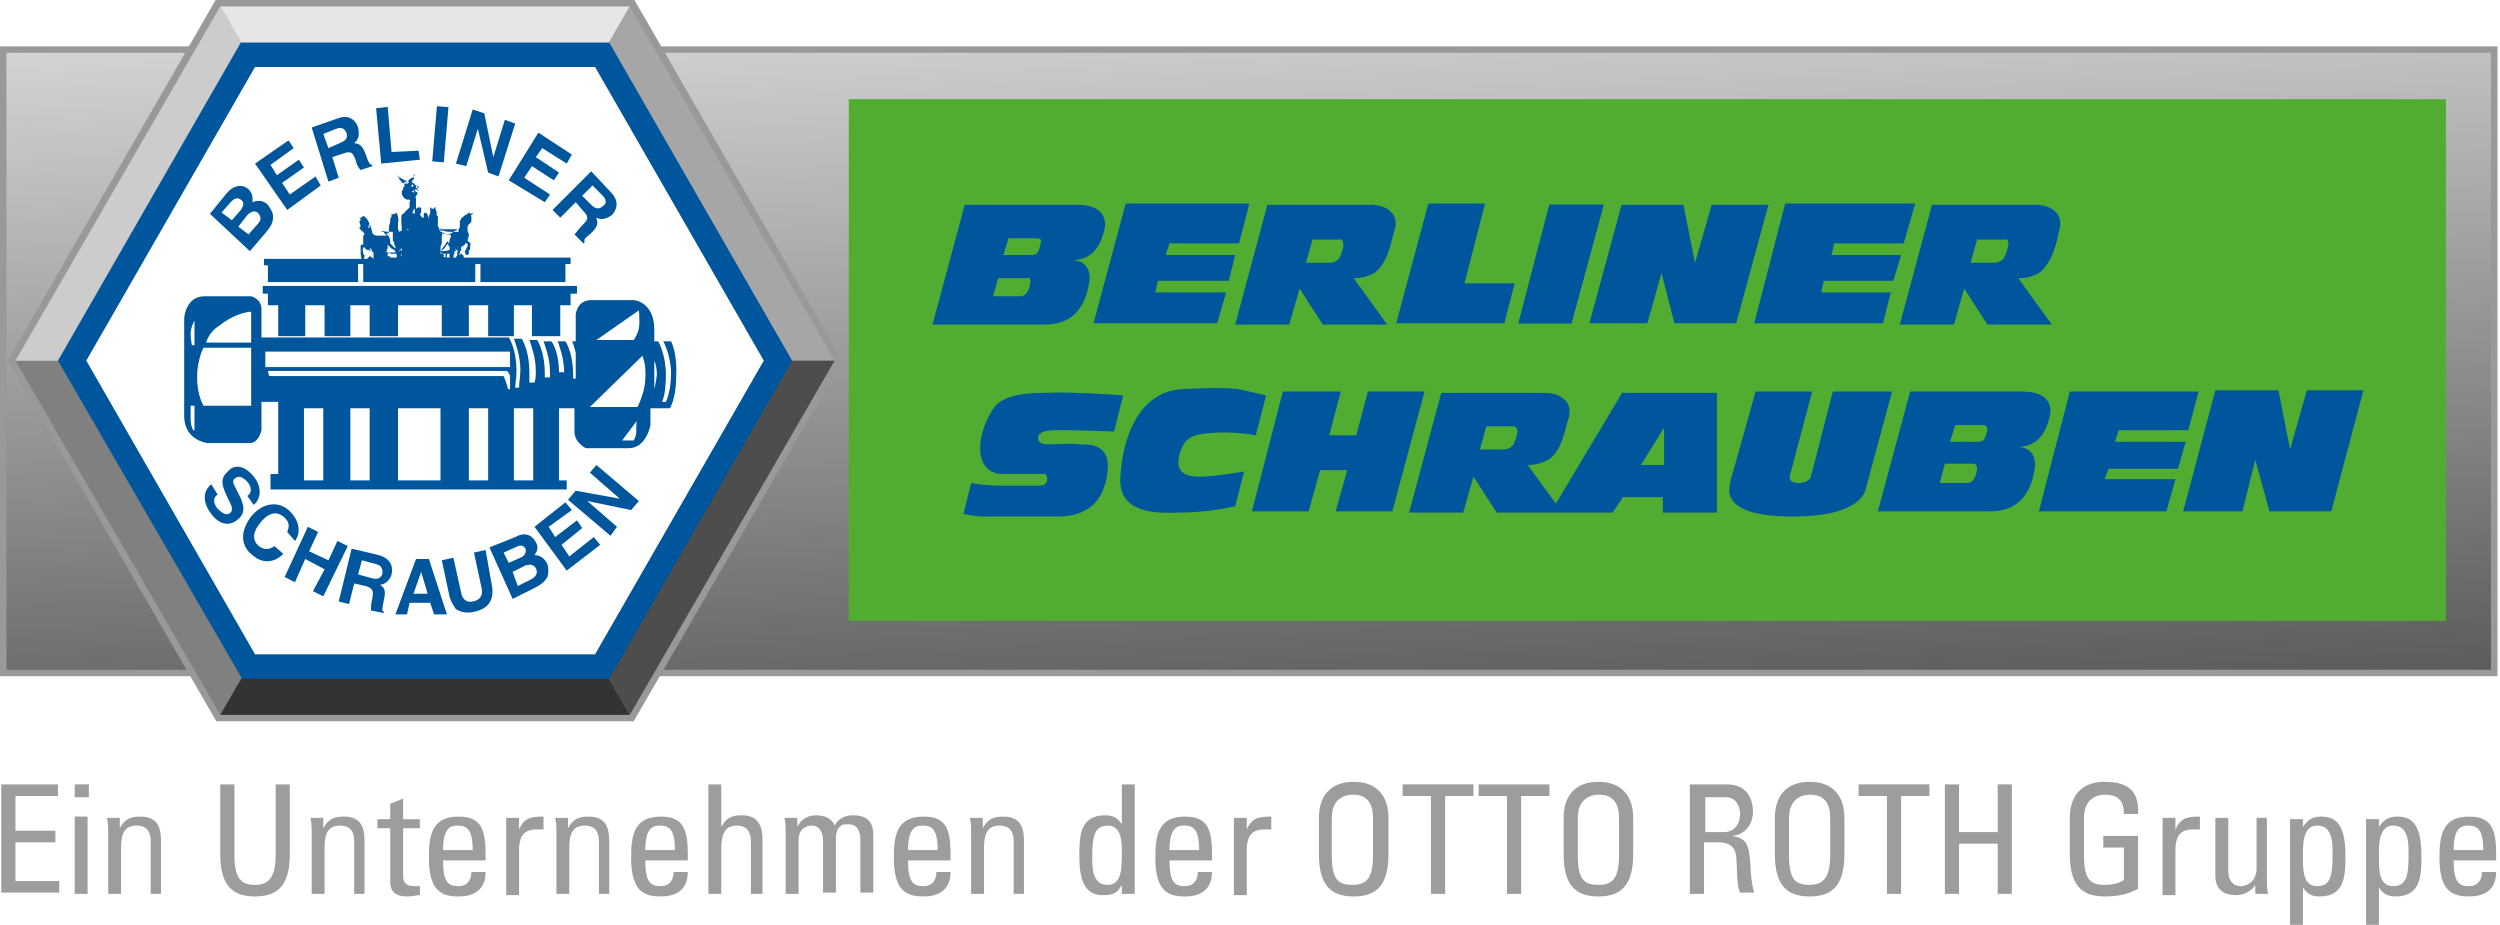 <?xml version="1.0" encoding="utf-8"?>
<!-- Generator: Adobe Illustrator 26.0.3, SVG Export Plug-In . SVG Version: 6.00 Build 0)  -->
<svg version="1.1" id="Ebene_1" xmlns="http://www.w3.org/2000/svg" xmlns:xlink="http://www.w3.org/1999/xlink" x="0px" y="0px"
	 viewBox="0 0 194.1 71.8" style="enable-background:new 0 0 194.1 71.8;" xml:space="preserve">
<style type="text/css">
	.st0{fill:#999999;}
	.st1{fill:url(#SVGID_1_);}
	.st2{fill:#51AD32;}
	.st3{fill:#00569D;}
	.st4{fill:#E6E6E6;}
	.st5{fill:#A6A6A6;}
	.st6{fill:#4D4D4D;}
	.st7{fill:#808080;}
	.st8{fill:#CCCCCC;}
	.st9{fill:#333333;}
	.st10{fill:#FFFFFF;}
	.st11{fill:#9D9D9C;}
</style>
<g>
	<g>
		<rect x="0" y="3.6" class="st0" width="193.9" height="48.9"/>
		<g>
			<g>
				<linearGradient id="SVGID_1_" gradientUnits="userSpaceOnUse" x1="94.656" y1="-21.418" x2="100.385" y2="100.441">
					<stop  offset="0" style="stop-color:#FFFFFF"/>
					<stop  offset="1" style="stop-color:#000000"/>
				</linearGradient>
				<path class="st1" d="M193.4,52V4.1H0.5V52H193.4z"/>
			</g>
		</g>
	</g>
	<rect x="65.9" y="7.7" class="st2" width="124" height="40.5"/>
	<g>
		<polygon class="st3" points="160.7,30.4 170.7,30.4 169.9,33.4 164.5,33.4 164.2,34.3 169.7,34.3 169.1,36.4 163.7,36.4 
			163.4,37.2 168.9,37.2 168.2,39.7 158.3,39.7 		"/>
		<polygon class="st3" points="104.1,30.4 103.2,33.8 105.3,33.8 106.2,30.4 110.6,30.4 108.1,39.7 103.7,39.7 104.6,36.5 
			102.5,36.5 101.6,39.7 97.2,39.7 99.6,30.4 		"/>
		<path class="st3" d="M98.3,30.7l-0.8,3.1c0,0-1.4-0.3-3.2-0.2c-1.7,0.1-2.3,0.3-2.7,1.6c-0.3,1.1-0.1,1.9,1.9,1.8
			c1.5-0.1,3.1-0.4,3.1-0.4l-0.7,2.7c0,0-2,0.5-4.4,0.5c-2.4,0.1-4.8-0.2-4.5-3c0.2-2.6,1-4,1.4-4.6c0.4-0.6,1.4-1.9,3.5-2
			c2-0.1,3.2-0.1,4.2,0C97,30.4,98.3,30.7,98.3,30.7"/>
		<path class="st3" d="M87.2,30.7l-0.7,2.8c0,0-3.1-0.1-3.8-0.1c-0.7,0-2.1-0.1-2.1,0.6c0,0.5,0.6,0.5,0.8,0.5c0.2,0,1.8-0.1,2.5,0
			c0.7,0,2.3,0,2.1,2c-0.3,3.4-2.8,3.6-3.9,3.6c-1.1,0-5.5,0-6,0c-0.9-0.1-1.3-0.2-1.3-0.2l0.6-2.4c0,0,0.9,0.2,2.3,0.2
			c1.2,0,3.1,0,3.1,0s0.5,0,0.5-0.5c0-0.5-0.3-0.4-0.4-0.4c0,0-2.8,0-3.2,0c-0.4,0-1.7-0.3-1.6-2.2c0.1-1.4,0.7-2.3,0.9-2.7
			c0.3-0.4,0.7-1.4,4.1-1.4C83.5,30.4,87.2,30.7,87.2,30.7"/>
		<polygon class="st3" points="179.1,30.3 183.5,30.3 181,39.7 176.2,39.7 175.1,35.7 174.1,39.7 169.5,39.7 172,30.3 176.9,30.3 
			177.8,34.9 		"/>
		<path class="st3" d="M136.3,30.4h4.4l-1.7,6.4c0,0-0.3,0.7,0.6,0.7c0.9,0,1-0.5,1-0.5l1.7-6.6h4.6c0,0-1.9,7-2,7.4
			c-0.1,0.4-0.4,2.4-6.2,2.3c-4.2-0.1-4.3-1.5-4.4-1.7c-0.1-0.3,0-0.7,0.1-1.3C134.5,36.9,136.3,30.4,136.3,30.4"/>
		<polygon class="st3" points="87.4,15.8 97,15.8 96.2,18.9 90.8,18.9 90.5,19.8 95.9,19.8 95.4,21.8 89.9,21.8 89.7,22.7 
			95.2,22.7 94.5,25.1 84.9,25.1 		"/>
		<polygon class="st3" points="132.9,15.9 137.3,15.9 134.8,25.1 130,25.1 129,21.2 127.9,25.1 123.4,25.1 125.9,15.9 130.7,15.9 
			131.6,20.4 		"/>
		<polygon class="st3" points="124.5,15.9 122,25.1 117.9,25.1 120.3,15.9 		"/>
		<polygon class="st3" points="124.5,15.9 122,25.1 117.9,25.1 120.3,15.9 		"/>
		<polygon class="st3" points="124.5,15.9 122,25.1 117.9,25.1 120.3,15.9 		"/>
		<polygon class="st3" points="138.6,15.8 148.7,15.8 147.8,18.9 142.4,18.9 142.2,19.8 147.6,19.8 147,21.8 141.6,21.8 141.4,22.7 
			146.8,22.7 146.2,25.1 136.2,25.1 		"/>
		<polygon class="st3" points="110.9,15.8 115.3,15.8 113.7,22 117.6,22 116.8,25.1 108.4,25.1 		"/>
		<path class="st3" d="M159.9,17.8c0.3-1.1-0.5-1.9-1.9-1.9c-0.7,0-2.4,0-2.4,0H150l-2.5,9.3h4.2l0.8-2.8l1.8,2.8h5l-2.6-3.6
			c0.6,0,1-0.1,1.6-0.4C159.4,20.4,159.7,18.7,159.9,17.8z M155.9,19.1c0,0.2-0.2,0.7-0.3,0.9c-0.1,0.2-0.4,0.4-0.8,0.4
			c-0.5,0-1.8,0-1.8,0l0.5-1.8c0,0,1.8,0,2.1,0C155.9,18.5,156,18.8,155.9,19.1z"/>
		<path class="st3" d="M108.3,17.8c0.3-1.1-0.5-1.9-1.9-1.9c-0.7,0-2.4,0-2.4,0h-5.6l-2.5,9.3h4.2l0.8-2.8l1.8,2.8h5l-2.6-3.6
			c0.6,0,1-0.1,1.6-0.4C107.8,20.4,108,18.7,108.3,17.8z M104.3,19.1c0,0.2-0.2,0.7-0.3,0.9c-0.1,0.2-0.4,0.4-0.8,0.4
			c-0.5,0-1.8,0-1.8,0l0.5-1.8c0,0,1.8,0,2.1,0C104.2,18.5,104.3,18.8,104.3,19.1z"/>
		<path class="st3" d="M83.6,15.9h-8.7l-2.5,9.3h8.7c1.7,0,2.8-0.8,3.3-2.5c0.1-0.4,0.2-0.8,0.2-1.1c0-0.9-0.5-1.4-1.4-1.4
			c1.3,0,2.1-0.7,2.5-2.2c0.1-0.3,0.1-0.5,0.1-0.7C85.7,16.4,85,15.9,83.6,15.9z M80,21.9c0,0.1-0.1,0.6-0.2,0.7
			c0,0.1-0.3,0.4-0.5,0.4c-0.2,0-2.2,0-2.2,0l0.4-1.4c0,0,2,0,2.2,0C80,21.5,80,21.7,80,21.9z M80.8,18.8c0,0.1-0.1,0.6-0.2,0.7
			c0,0.1-0.2,0.3-0.5,0.3c-0.2,0-2.2,0-2.2,0l0.4-1.3c0,0,2,0,2.2,0C80.8,18.5,80.9,18.7,80.8,18.8z"/>
		<path class="st3" d="M157,30.4h-8.7l-2.5,9.3h8.7c1.7,0,2.8-0.8,3.3-2.5c0.1-0.4,0.2-0.8,0.2-1.1c0-0.9-0.5-1.4-1.4-1.4
			c1.3,0,2.1-0.7,2.5-2.2c0.1-0.3,0.1-0.5,0.1-0.7C159.1,30.9,158.4,30.4,157,30.4z M153.5,36.4c0,0.1-0.1,0.6-0.2,0.7
			c0,0.1-0.3,0.4-0.5,0.4c-0.2,0-2.2,0-2.2,0L151,36c0,0,2,0,2.2,0C153.4,36,153.5,36.2,153.5,36.4z M154.3,33.3
			c0,0.1-0.1,0.6-0.2,0.7c0,0.1-0.2,0.3-0.5,0.3c-0.2,0-2.2,0-2.2,0l0.4-1.3c0,0,2,0,2.2,0C154.2,33,154.3,33.2,154.3,33.3z"/>
		<path class="st3" d="M126,30.4l-5.2,8.7l0,0l-2.2-3c0.6,0,1-0.1,1.6-0.4c1.1-0.7,1.3-2.4,1.6-3.3c0.3-1.1-0.5-1.9-1.9-1.9
			c-0.7,0-2.4,0-2.4,0h-5.6l-2.5,9.3h4.2l0.8-2.8l1.8,2.8h4.2h0.8h4l0.8-1.2h3.1v1.2h4.2v-9.3H126z M117.8,33.6
			c0,0.2-0.2,0.7-0.3,0.9c-0.1,0.2-0.4,0.4-0.8,0.4c-0.5,0-1.8,0-1.8,0l0.5-1.8c0,0,1.8,0,2.1,0C117.7,33.1,117.9,33.4,117.8,33.6z
			 M129.2,36.1h-1.8l1.8-2.9V36.1z"/>
	</g>
	<g>
		<g>
			<polygon class="st0" points="16.8,56 0.6,28 16.8,-0.1 49.2,-0.1 65.4,28 49.2,56 			"/>
		</g>
		<g>
			<polygon class="st4" points="48.9,0.5 48.9,0.5 17.1,0.5 17.1,0.5 33,28 			"/>
			<polygon class="st5" points="33,28 64.8,28 64.8,28 48.9,0.5 33,28 			"/>
			<polygon class="st6" points="33,28 33,28 33,28 			"/>
			<polygon class="st7" points="1.2,28 17.1,55.5 17.1,55.5 33,28 			"/>
			<polygon class="st6" points="33,28 48.9,55.5 64.8,28 			"/>
			<polygon class="st8" points="33,28 17.1,0.5 1.2,28 1.2,28 33,28 			"/>
			<polygon class="st9" points="33,28 17.1,55.5 48.9,55.5 48.9,55.5 33,28 			"/>
		</g>
	</g>
	<path class="st3" d="M47.3,3.3H18.7L4.5,28l14.3,24.7h28.5L61.5,28L47.3,3.3L47.3,3.3z"/>
	<polyline class="st10" points="46.2,5.2 59.3,28 46.2,50.8 19.8,50.8 6.7,28 19.8,5.2 46.2,5.2 	"/>
	<g>
		<g>
			<path class="st3" d="M19.4,19.5l1.2-1.4c0.6-0.7,0.6-1,0.6-1.3c0-0.3-0.2-0.6-0.4-0.9c-0.3-0.3-0.7-0.4-1.2-0.2
				c0-0.2,0.1-0.6-0.3-1c-0.3-0.3-1-0.5-1.7,0.3l-1.3,1.6L19.4,19.5z M18.5,17.6l0.7-0.9c0.2-0.2,0.5-0.4,0.8-0.2
				c0.3,0.3,0.3,0.6,0,0.9l-0.7,0.8L18.5,17.6z M17.2,16.5l0.7-0.8c0.3-0.3,0.5-0.4,0.8-0.2c0.3,0.2,0.2,0.5,0,0.8L18,17.1
				L17.2,16.5z"/>
			<polygon class="st3" points="22.4,10.9 19.8,12.7 22.3,16.3 24.9,14.4 24.5,13.7 22.5,15.1 21.9,14.2 23.6,13 23.2,12.4 
				21.5,13.6 21,12.8 22.8,11.5 			"/>
			<path class="st3" d="M25.5,14.1l0.8-0.3l-0.5-1.6l0.9-0.3c0.6-0.2,0.7,0,0.9,0.5c0.1,0.4,0.2,0.6,0.4,0.8l0.9-0.3l0-0.1
				c-0.2,0-0.3-0.2-0.5-0.8c-0.3-0.8-0.5-0.8-0.9-0.9c0.4-0.3,0.4-0.7,0.3-1.2c-0.1-0.4-0.6-1.1-1.6-0.7l-2,0.7L25.5,14.1z
				 M25.5,11.5l-0.4-1.1l1-0.4c0.5-0.2,0.7,0.1,0.8,0.3c0.1,0.4,0,0.6-0.5,0.8L25.5,11.5z"/>
			<polygon class="st3" points="30.1,8.3 29.2,8.4 29.6,12.7 32.6,12.4 32.5,11.7 30.4,11.8 			"/>
			
				<rect x="32" y="10" transform="matrix(8.439200e-02 -0.996 0.996 8.439200e-02 20.899 43.557)" class="st3" width="4.3" height="0.9"/>
			<polygon class="st3" points="38.3,12.2 38.3,12.2 37.6,8.8 36.7,8.5 35.4,12.7 36.2,12.9 37.1,10 37.1,10 37.9,13.4 38.7,13.7 
				40,9.6 39.2,9.3 			"/>
			<polygon class="st3" points="44.4,12 41.8,10.3 39.5,14 42.3,15.7 42.7,15.1 40.7,13.8 41.3,12.9 43,14 43.4,13.4 41.6,12.2 
				42.1,11.5 44,12.7 			"/>
			<path class="st3" d="M42.9,16.3l0.6,0.6l1.2-1.2l0.6,0.7c0.5,0.5,0.3,0.7-0.1,1.1c-0.3,0.3-0.4,0.5-0.6,0.7l0.7,0.7l0.1-0.1
				c-0.1-0.2,0-0.3,0.5-0.7c0.6-0.6,0.5-0.8,0.4-1.2c0.4,0.2,0.8,0.1,1.2-0.2c0.3-0.3,0.7-1-0.1-1.8l-1.5-1.6L42.9,16.3z M45.2,15.2
				l0.8-0.8l0.8,0.8c0.4,0.4,0.2,0.7,0,0.8c-0.3,0.3-0.6,0.2-0.9-0.1L45.2,15.2z"/>
			<path class="st3" d="M16.4,37.6c-0.4,0.3-0.9,1.1,0,2.3c0.2,0.3,1.1,1.3,2.1,0.4c0.6-0.5,0.4-1.1,0.2-1.6l-0.5-1
				c-0.1-0.2-0.2-0.4,0.1-0.6c0.3-0.2,0.6,0,0.9,0.3c0.5,0.6,0.2,1,0,1.1l0.5,0.7c0.4-0.3,0.8-1.2,0-2.2c-0.9-1.1-1.7-0.8-2-0.4
				c-0.7,0.6-0.4,1.2-0.1,1.9l0.2,0.4c0.2,0.4,0.3,0.7,0.1,0.9c-0.3,0.3-0.7,0-1-0.3c-0.5-0.6-0.2-1,0-1.1L16.4,37.6z"/>
			<path class="st3" d="M22.9,42c0.4-0.5,0.5-1.5-0.5-2.4c-0.8-0.7-2-0.6-2.9,0.5c-0.9,1.2-0.8,2.3,0.1,3c0.8,0.7,1.7,0.6,2.4-0.1
				l-0.7-0.6c-0.4,0.3-0.8,0.3-1.2,0c-0.6-0.5-0.4-1.2,0.1-1.8c0.8-1,1.4-0.8,1.8-0.5c0.6,0.5,0.4,0.9,0.3,1.2L22.9,42z"/>
			<polygon class="st3" points="25.2,44.2 24.3,45.9 25.1,46.3 27,42.4 26.2,42 25.5,43.5 24,42.8 24.7,41.3 23.9,40.9 22.1,44.8 
				22.9,45.2 23.7,43.4 			"/>
			<path class="st3" d="M26.3,46.7l0.8,0.2l0.4-1.6l0.9,0.2c0.6,0.2,0.6,0.4,0.5,1c-0.1,0.4-0.1,0.7-0.1,0.9l1,0.2l0-0.1
				c-0.2-0.1-0.1-0.3,0-0.9c0.2-0.8,0-1-0.3-1.2c0.4,0,0.8-0.4,0.9-0.8c0.1-0.4,0.1-1.2-1-1.5l-2.1-0.5L26.3,46.7z M27.8,44.6
				l0.3-1.1l1.1,0.3c0.5,0.1,0.5,0.5,0.5,0.7c-0.1,0.4-0.4,0.5-0.8,0.4L27.8,44.6z"/>
			<path class="st3" d="M31.8,46.8l1.6,0l0.3,0.9l1,0l-1.4-4.3l-1,0l-1.6,4.3l0.9,0L31.8,46.8z M32.7,44.4L32.7,44.4l0.5,1.7l-1.1,0
				L32.7,44.4z"/>
			<path class="st3" d="M37.7,42.7l-0.9,0.2l0.6,2.8c0.1,0.5-0.1,0.9-0.7,1c-0.4,0.1-0.8-0.1-0.9-0.7l-0.6-2.7l-0.9,0.2l0.6,2.8
				c0.1,0.4,0.3,0.7,0.5,1c0.5,0.3,1,0.3,1.4,0.2c1-0.2,1.6-0.8,1.4-2L37.7,42.7z"/>
			<path class="st3" d="M39.8,46.5l1.6-0.8c0.8-0.4,0.9-0.6,1.1-0.9c0.1-0.3,0.1-0.7,0-1c-0.2-0.4-0.5-0.7-1-0.7
				c0.1-0.2,0.4-0.5,0.1-1c-0.2-0.4-0.7-0.9-1.6-0.4L38,42.5L39.8,46.5z M39.8,44.4l1-0.5c0.3-0.1,0.6-0.1,0.8,0.2
				c0.2,0.4,0,0.7-0.4,0.9l-1,0.5L39.8,44.4z M39.1,42.9l0.9-0.4c0.4-0.2,0.6-0.2,0.8,0.1c0.1,0.3-0.1,0.6-0.4,0.7l-0.9,0.4
				L39.1,42.9z"/>
			<polygon class="st3" points="43.9,39 41.5,40.9 44,44.3 46.6,42.3 46.1,41.7 44.2,43.2 43.6,42.3 45.2,41 44.8,40.4 43.1,41.7 
				42.6,40.9 44.4,39.6 			"/>
			<polygon class="st3" points="48.1,38.7 48,38.7 44.7,38.1 44.1,38.8 47.4,41.6 47.9,40.9 45.6,38.9 45.6,38.9 49,39.6 49.6,38.9 
				46.3,36.1 45.8,36.7 			"/>
			<g>
				<polygon class="st3" points="20.8,23.7 21.6,23.7 21.6,26.1 23.7,26.1 23.7,23.7 25.2,23.7 25.2,26.1 27.2,26.1 27.2,23.7 
					28.7,23.7 28.7,26.1 30.9,26.1 30.9,23.7 34.3,23.7 34.3,26.1 36.4,26.1 36.4,23.7 37.9,23.7 37.9,26.1 39.9,26.1 39.9,23.7 
					41.3,23.7 41.3,26.1 43.5,26.1 43.5,23.7 44.3,23.7 44.3,22.8 44.8,22.8 44.8,22.2 20.4,22.2 20.4,22.8 20.8,22.8 				"/>
				<path class="st3" d="M21.2,21.9h6.6v-1.4h0.4v1.4h8.7v-1.4h0.4v1.4h6.6v-1.4h0.4V20H36c0,0,0,0,0-0.1c0,0,0-0.1-0.1-0.1
					c0,0,0,0,0,0c0,0,0-0.1-0.1-0.1c0,0-0.1,0.1-0.2,0.1v0c0.1-0.1,0.1-0.1,0.1-0.2c0-0.1,0.1-0.1,0.1-0.2c0,0,0-0.1,0-0.1
					c0-0.1,0-0.1,0.1-0.2c0,0,0.1,0,0.1-0.1c0,0.1,0,0.2-0.1,0.2c0,0,0,0,0,0c0,0,0,0,0.1,0c0,0,0,0,0-0.1c0,0,0,0,0,0
					c0,0,0-0.1,0.1-0.1c0,0,0,0,0-0.1c0.1,0,0.1,0,0.2,0v0c0,0,0,0.1,0,0.2c0,0.1-0.1,0.1-0.1,0.2c0,0,0,0.1,0,0.1
					c-0.1,0-0.1,0.1-0.1,0.2c0,0.1,0.1,0.2,0.2,0.2c0.1,0,0.1-0.2,0.1-0.2c0,0,0,0,0-0.1c0-0.1,0-0.1,0.1-0.1c0-0.1,0-0.3,0-0.3
					c0-0.1,0.1-0.2,0-0.2c0-0.1-0.1-0.1-0.2-0.2c0-0.1,0.1-0.3,0.1-0.5c0-0.1-0.1-0.2-0.1-0.3c0,0,0-0.1,0-0.1c0,0,0-0.1,0-0.1
					c0,0,0,0,0-0.1c0-0.1,0.1-0.1,0.1-0.2c0.1,0,0.1-0.1,0.2-0.2c0-0.1,0-0.2,0-0.3c0,0,0,0,0,0v0c0,0,0,0,0-0.1c0,0-0.1-0.1,0-0.1
					c0.1-0.1,0.1-0.1,0.1-0.2c0,0,0,0,0,0c0,0-0.1,0.1-0.1,0.1h0c0,0,0,0,0,0c0,0-0.1,0-0.1,0c0,0,0-0.1,0-0.1c0,0,0,0,0,0
					c-0.1,0-0.2,0.1-0.2,0.1c0,0-0.1,0-0.1,0.1c0,0,0,0-0.1,0l0,0c0,0,0,0,0,0c0,0-0.1,0.1-0.1,0.1c-0.1,0.1-0.2,0.1-0.2,0.2V17
					c0,0.1-0.1,0.1-0.1,0.2c0,0.1,0,0.2,0,0.3c0,0,0,0.1,0,0.1c0,0,0,0.1-0.1,0.2c0,0,0,0,0,0.1c0,0,0,0,0,0.1c-0.1,0-0.3,0-0.5,0
					c-0.2,0-0.5,0-0.7-0.1c-0.1,0-0.3,0-0.3-0.1c0,0,0,0,0-0.1c0,0-0.1-0.1-0.1-0.1c0,0,0-0.1,0-0.1c0,0,0-0.1,0-0.1
					c0-0.1,0-0.2,0-0.3c0,0,0-0.1,0-0.1c0,0,0,0,0,0c0-0.1,0-0.1,0-0.2c0,0,0,0-0.1-0.1c0,0,0-0.1,0-0.2c0,0,0-0.1,0-0.1
					c0,0-0.1-0.1-0.1-0.2c0,0,0.1-0.1,0-0.1c0,0,0,0,0,0c0,0-0.1,0-0.1,0.1c0,0,0,0-0.1,0c0,0-0.1,0-0.1,0c0,0,0-0.1-0.1-0.1
					c0,0,0,0,0,0c0,0,0,0.1,0,0.2c0,0,0,0,0,0.1c0,0,0,0.1,0,0.1c0,0.1-0.1,0.2-0.1,0.4c0,0.1,0,0.2,0,0.2c0,0,0,0.1,0,0.1
					c0,0,0-0.1,0-0.1c0-0.1,0-0.2-0.1-0.4c0-0.1-0.2-0.3-0.3-0.1c0,0.1,0,0.1,0,0.2c0,0,0,0.1,0,0.1c-0.1,0-0.1,0-0.1,0
					c0,0-0.1-0.1-0.1-0.1c0,0,0-0.1-0.1-0.1c0-0.1,0.1-0.2,0.1-0.2c0,0,0,0,0,0c0,0,0,0,0,0c0,0,0-0.1,0-0.1h0c0,0,0,0,0-0.1
					c0,0,0,0,0,0v0h0c0,0,0-0.1,0-0.1h0c0,0,0,0,0,0c0,0,0-0.1-0.1-0.1c0,0,0,0,0,0v0c0,0,0,0,0,0c0,0-0.1,0-0.1,0
					c-0.1,0-0.1,0.1-0.2,0.1c0,0,0-0.1,0-0.1c0,0,0,0,0-0.1c0,0,0-0.4,0-0.4c0,0,0,0,0-0.1c0,0,0-0.1,0-0.1c0,0,0,0,0,0
					c0,0,0-0.1-0.1-0.1c0,0,0,0,0,0c0,0,0.1,0,0.1-0.1c0,0,0,0,0,0c0,0,0.1-0.1,0.1-0.1v0c0,0,0,0,0,0v0c0,0,0,0,0-0.1c0,0,0,0,0,0
					c0,0,0,0,0-0.1c0,0,0,0,0,0c0,0,0,0,0,0c0,0,0,0,0,0c0,0,0-0.1,0-0.1c0,0,0,0,0,0c0,0,0,0,0,0c0,0,0-0.1,0-0.1c0,0,0,0,0-0.1
					c0,0,0,0,0,0c0,0,0-0.1,0-0.1c0,0,0,0-0.1-0.1c0,0,0,0,0,0c0,0-0.1,0-0.1-0.1c0,0-0.1-0.1-0.2-0.1c0,0,0,0,0-0.1v0
					c0,0,0.1,0,0.1,0.1c0,0,0,0,0,0c0,0,0,0,0,0c0-0.1-0.1-0.1-0.1-0.1c0,0,0,0,0,0c0,0,0-0.1,0-0.1c0,0,0,0,0,0c0,0,0.1,0,0.1,0
					c0,0,0,0,0,0c0,0,0,0,0,0c0,0,0,0,0,0c0,0,0,0,0,0c0,0,0,0,0,0h0v0h0c0,0,0-0.1,0-0.1c0,0,0,0,0,0c0,0,0,0,0,0c0,0,0,0,0,0
					c0,0,0,0,0,0v0c0,0,0,0,0,0c0,0,0,0,0,0c0,0,0,0,0,0c0,0,0,0,0,0c0,0,0,0,0,0c0,0,0,0,0,0c0,0,0,0,0,0c0,0,0,0,0,0
					c0,0,0.1,0,0-0.1c0,0,0,0,0,0c0,0,0,0,0-0.1c0,0,0.1-0.1,0.1-0.1c0,0,0,0,0,0c0,0,0-0.1,0-0.1c0,0,0,0,0,0c0,0-0.1,0.1-0.1,0.2
					c0,0,0,0,0,0c0,0,0,0,0,0c0,0,0,0,0,0c0,0-0.1,0.1-0.1,0.1c-0.1,0.1-0.3,0.1-0.3,0.3c0.1,0.1,0,0.1-0.1,0.2
					c-0.1-0.1,0-0.2-0.1-0.3v0c0,0,0,0,0,0c0,0,0,0,0,0c0,0,0,0,0,0c0,0,0,0,0,0c0,0,0-0.1,0-0.1c0,0,0,0,0,0c0,0,0,0,0,0
					c0,0,0,0,0,0.1c0,0,0,0-0.1,0c0,0,0,0,0,0.1c0,0,0,0,0,0c0,0,0,0,0,0c0,0,0,0,0,0c0,0,0,0,0.1,0c0,0.1,0,0.1,0,0.2c0,0,0,0,0,0
					c0,0-0.2,0-0.1-0.1c0,0,0,0,0-0.1c0,0,0,0,0-0.1c-0.1-0.1-0.2-0.1-0.3-0.2c-0.1,0-0.1-0.1-0.2-0.1c0,0,0,0,0,0
					c0,0-0.1-0.1-0.1-0.1c0,0,0,0,0,0c0,0,0,0.1,0.1,0.1c0,0,0,0,0,0c0,0,0,0.1,0.1,0.1c0,0,0,0,0,0.1c0,0,0,0.1,0.1,0.1
					c0,0.1,0,0.1,0.1,0.1c0,0,0,0,0,0.1c0,0,0,0,0.1,0c0,0,0,0,0,0c0,0,0,0,0,0c0,0,0,0,0,0c0,0,0,0,0,0c0,0,0,0,0,0c0,0,0,0,0,0
					c0,0,0,0.1,0.1,0c0,0,0,0,0,0c0,0,0,0,0,0c0,0,0,0.1,0,0.1c0,0,0,0,0,0.1c0,0,0,0,0.1,0c0,0,0,0,0,0c0,0,0,0,0,0c0,0,0,0,0,0
					c0,0,0,0,0,0c0,0,0,0,0,0c0,0,0,0,0,0h0c0,0,0,0,0,0c0,0,0,0-0.1,0c0,0,0,0.1,0,0.1c0,0,0,0,0,0c0,0,0,0,0,0
					c-0.1,0-0.1,0.1-0.1,0.2c0,0,0,0,0,0c0,0-0.1,0.1-0.1,0.2c0,0,0,0,0,0.1c0,0,0,0,0,0.1c0,0,0,0.1,0.1,0.1c0,0,0,0,0,0.1
					c0,0,0,0,0,0c0,0,0,0,0,0c0,0,0.2,0.2,0.3,0.2c0,0,0.1,0,0.2,0c0,0,0,0,0,0v0c0,0,0,0,0,0c0,0,0,0,0,0c0,0,0,0,0,0
					c0,0,0.1,0.2,0,0.2c0,0,0,0,0,0c0,0.1,0,0.3,0,0.4c-0.1,0.1-0.3,0.3-0.4,0.4c0,0,0,0.1-0.1,0.1c0,0-0.1,0-0.1,0.1
					c-0.1,0.4,0,0.8,0,1.2c0,0-0.2,0.1-0.2,0.1c0,0-0.1-0.2-0.1-0.2c0,0,0,0,0-0.1c0,0,0-0.1,0-0.1c0,0,0-0.2,0-0.3
					c0-0.2,0.1-0.2,0-0.4c0,0,0,0,0-0.1c0-0.1-0.1-0.2-0.1-0.2c0,0,0,0,0,0c0,0,0-0.1,0-0.1c0,0,0,0,0,0c0,0-0.1,0-0.1,0.1
					c0,0,0,0,0,0c0,0-0.1,0-0.1,0c0,0-0.1,0-0.1,0.1h0c0,0,0-0.1-0.1-0.1c0,0,0,0.1,0,0.1c0,0,0,0,0,0.1c0,0.1-0.1,0.1-0.1,0.2
					c0,0,0,0.1,0,0.1c0,0,0,0.1,0,0.1c0,0.1-0.1,0.3-0.1,0.4c0,0.1,0,0.1,0,0.2c0,0,0,0.1,0,0.1c0,0,0,0.1,0,0.1c0,0,0,0.1-0.1,0.1
					c0,0,0,0,0,0h0c-0.1,0.1-0.1,0.1-0.1,0.2c-0.1,0-0.2,0-0.3,0c-0.1,0-0.2,0-0.3,0c-0.1,0-0.3,0-0.4-0.1c0,0,0,0,0,0v0
					c0.3,0,0.6,0,0.9,0c0.1,0,0.3,0,0.3,0h0v0c0,0-0.2,0-0.3,0c-0.2,0-0.4,0-0.6,0c-0.1,0-0.2,0-0.3,0c0,0-0.1-0.1-0.1-0.1
					c0,0,0-0.1,0-0.1c0,0,0,0,0,0c0-0.1-0.1-0.2-0.1-0.4c-0.1-0.1-0.1-0.3-0.2-0.4c0-0.1-0.2-0.3-0.3-0.4c0,0-0.1,0-0.2,0
					c0,0,0,0,0,0c0,0,0,0,0,0h0c0,0,0,0,0,0.1c0,0-0.1,0-0.1,0c0,0-0.1,0-0.1,0h0c0,0,0,0,0,0c0,0,0.1,0.1,0.1,0.1
					c0,0.1,0,0.1-0.1,0.2c0,0.1,0.2,0.4,0,0.5c0,0,0,0.1,0.1,0.1c0,0,0,0,0,0.1c0,0,0.1,0,0.1,0c0.1,0.1,0.1,0.2,0.2,0.2
					c0,0.1-0.1,0.2-0.1,0.3c0,0,0,0,0,0c0,0.1,0,0.3,0,0.3c0,0,0,0,0,0.1c0,0.1,0,0.1,0,0.2c0,0,0,0,0,0c0,0,0,0-0.1,0
					c0,0-0.1,0-0.1,0.1c0,0.1,0,0.2,0,0.3c0,0.2,0,0.7,0.1,0.7c0.1,0.1,0.2,0,0.2-0.2c0-0.1,0-0.1-0.1-0.2c0,0,0,0,0,0
					c0,0,0-0.1,0-0.1c0-0.1-0.1-0.2,0-0.3c0,0,0-0.1,0-0.1c0,0,0.1,0,0.1,0c0,0,0,0.1,0.1,0.1c0,0,0,0.1,0.1,0.1c0,0,0.1,0,0.1,0
					c0.1,0,0.1,0.1,0.2,0.1c0,0,0,0,0,0c0-0.1-0.1-0.1-0.1-0.2c0,0,0.1,0,0.1,0c0,0,0.1,0.2,0.1,0.2c0,0,0,0.1,0.1,0.1c0,0,0,0,0,0
					c0,0,0,0.1,0,0.1c0,0.1,0,0.3,0,0.4h0c-0.1-0.1-0.2-0.2-0.3-0.2h0c0,0-0.1,0.1-0.1,0.1c0,0,0,0,0,0c0,0-0.1,0.1-0.1,0.1h-8v0.5
					h0.3V21.9z M36.4,17.4c0,0.1,0,0.1-0.1,0.2c0,0,0,0,0,0C36.3,17.5,36.3,17.5,36.4,17.4C36.4,17.4,36.4,17.4,36.4,17.4z
					 M32.8,16.2C32.8,16.2,32.8,16.2,32.8,16.2C32.8,16.2,32.8,16.2,32.8,16.2z M32.1,13.3C32.1,13.3,32.1,13.3,32.1,13.3
					C32.1,13.3,32.1,13.3,32.1,13.3C32.1,13.3,32.1,13.3,32.1,13.3z M32.1,13.3C32.1,13.3,32.1,13.3,32.1,13.3L32.1,13.3
					C32.1,13.3,32.1,13.3,32.1,13.3C32.1,13.3,32.1,13.3,32.1,13.3C32.1,13.4,32.1,13.3,32.1,13.3C32.1,13.4,32.1,13.4,32.1,13.3z
					 M32.1,14.1L32.1,14.1L32.1,14.1C32.1,14.1,32.1,14.1,32.1,14.1C32.1,14.1,32.1,14.1,32.1,14.1z M32.1,14.4L32.1,14.4
					C32.1,14.4,32.1,14.4,32.1,14.4L32.1,14.4C32.1,14.4,32.1,14.4,32.1,14.4L32.1,14.4z M32,14.2C32,14.2,32.1,14.2,32,14.2
					C32.1,14.2,32.1,14.2,32,14.2C32.1,14.2,32.1,14.2,32,14.2C32.1,14.2,32.1,14.2,32,14.2L32,14.2L32,14.2
					C32.1,14.2,32.1,14.2,32,14.2C32,14.2,32,14.2,32,14.2C32,14.2,32,14.2,32,14.2C32,14.2,32,14.2,32,14.2z M31.8,14.9
					C31.8,14.9,31.8,14.9,31.8,14.9C31.8,14.9,31.8,14.9,31.8,14.9z M31.9,14.6L31.9,14.6C31.9,14.6,31.9,14.6,31.9,14.6
					C31.9,14.6,31.9,14.6,31.9,14.6C31.9,14.6,31.9,14.6,31.9,14.6z M31.9,14.7C31.9,14.7,31.9,14.7,31.9,14.7L31.9,14.7
					C31.9,14.7,31.9,14.7,31.9,14.7C31.9,14.6,31.9,14.6,31.9,14.7c0-0.1,0-0.1,0-0.2c0,0,0,0,0,0c0-0.1,0.1-0.1,0.1-0.2
					c0,0,0,0,0,0c0.1,0,0.1,0.2,0.1,0.2v0c-0.1,0-0.2,0-0.2-0.1C31.9,14.6,31.9,14.7,31.9,14.7C31.9,14.8,31.9,14.7,31.9,14.7z
					 M32.1,15c0-0.1-0.1-0.1-0.1-0.1c0-0.1,0.1-0.1,0.2-0.1c0,0,0,0,0,0C32.2,14.8,32.1,14.9,32.1,15C32.1,15,32.1,15,32.1,15z
					 M32.1,15L32.1,15L32.1,15C32.1,15,32.2,15,32.1,15C32.2,15,32.2,15,32.1,15C32.2,15,32.1,15,32.1,15z M32.2,13.4
					C32.2,13.4,32.2,13.4,32.2,13.4C32.2,13.4,32.2,13.3,32.2,13.4C32.2,13.3,32.2,13.3,32.2,13.4L32.2,13.4
					C32.2,13.3,32.2,13.4,32.2,13.4z M28.7,17.3C28.7,17.3,28.7,17.3,28.7,17.3C28.7,17.4,28.7,17.4,28.7,17.3
					C28.7,17.4,28.7,17.4,28.7,17.3C28.7,17.3,28.7,17.3,28.7,17.3z M28.7,17.4L28.7,17.4C28.7,17.4,28.7,17.4,28.7,17.4
					C28.7,17.4,28.7,17.4,28.7,17.4L28.7,17.4C28.7,17.4,28.7,17.4,28.7,17.4z M28.7,17.7C28.7,17.7,28.7,17.7,28.7,17.7
					c-0.1,0-0.1-0.1-0.2-0.1c0,0,0.1,0,0.1,0c0.1-0.1,0-0.1,0-0.2c0,0,0,0.1,0.1,0C28.7,17.5,28.7,17.6,28.7,17.7z M29.8,19.5
					C29.7,19.5,29.7,19.6,29.8,19.5L29.8,19.5C29.7,19.6,29.7,19.5,29.8,19.5C29.7,19.5,29.7,19.5,29.8,19.5z M29.7,19.4
					C29.7,19.4,29.8,19.4,29.7,19.4C29.8,19.4,29.8,19.4,29.7,19.4C29.8,19.4,29.8,19.4,29.7,19.4C29.7,19.4,29.7,19.4,29.7,19.4z
					 M30.1,19.7L30.1,19.7C30.1,19.7,30.1,19.7,30.1,19.7l0.2-0.1c0,0.1,0,0.2,0,0.3h-0.2C30.1,19.9,30.1,19.8,30.1,19.7z
					 M31.1,19.7C31.1,19.7,31.1,19.7,31.1,19.7c0.1,0.1,0.1,0.1,0.1,0.2c0,0,0,0,0,0C31.1,19.8,31.1,19.7,31.1,19.7
					C31.1,19.7,31.1,19.7,31.1,19.7z M34.3,18.5C34.3,18.4,34.3,18.4,34.3,18.5c0-0.1,0-0.2,0-0.2c0.1,0,0-0.2,0-0.2
					c0.2,0.1,0.6,0.2,0.8,0.1c0,0,0,0,0,0c-0.1,0-0.1,0-0.1,0.1c0,0,0,0,0,0.1c0,0-0.1,0.2-0.1,0.3c0,0,0,0.1,0,0.1
					c-0.1,0.1-0.1,0.1-0.2,0.2c-0.1,0.2-0.3,0.4-0.5,0.5c0,0,0-0.1,0-0.1c0-0.2,0-0.3,0.1-0.5c0-0.1,0-0.1,0-0.2
					C34.3,18.5,34.3,18.5,34.3,18.5z M35.1,18.1L35.1,18.1C35.2,18.1,35.2,18.1,35.1,18.1L35.1,18.1C35.2,18.1,35.2,18.1,35.1,18.1
					C35.2,18.1,35.2,18.1,35.1,18.1z M34.7,20c0-0.1,0-0.2,0-0.3c0,0,0.1,0,0.1,0h0.1c0,0,0,0.1,0,0.1c0,0.1,0,0.1,0,0.2V20H34.7z
					 M34.2,19.7v-0.1h0.1C34.3,19.7,34.3,19.7,34.2,19.7z M34.2,19.8L34.2,19.8C34.2,19.8,34.2,19.8,34.2,19.8
					C34.2,19.8,34.2,19.8,34.2,19.8C34.2,19.8,34.2,19.8,34.2,19.8z M34.2,19.5C34.2,19.5,34.2,19.5,34.2,19.5
					c0.1-0.1,0.1-0.2,0.2-0.3c0.1-0.1,0.2-0.2,0.2-0.3c0.1-0.1,0.1-0.1,0.2-0.2c0,0.1,0,0.2,0,0.3c0,0.1,0.1,0.1,0.1,0.2
					c0,0,0,0.2,0,0.2C34.7,19.5,34.4,19.5,34.2,19.5z M34.4,19.9c0,0,0.1-0.1,0.1-0.1c-0.1,0-0.1-0.1-0.2-0.1h0c0.1,0,0.2,0,0.3,0
					c0,0.1,0,0.2,0,0.3L34.4,19.9C34.4,20,34.5,19.9,34.4,19.9C34.5,19.9,34.4,19.9,34.4,19.9z M35.2,20c0,0,0-0.1,0-0.1
					c0-0.1,0.1-0.2,0.1-0.4c0.1,0,0.1-0.1,0.2-0.1c0.1,0,0,0.1,0,0.2c0,0.1,0,0.1,0,0.2c0,0.1-0.1,0.1-0.1,0.2H35.2z M35.3,19.4
					C35.3,19.4,35.3,19.3,35.3,19.4C35.3,19.3,35.3,19.3,35.3,19.4c0.1-0.1,0.1-0.1,0.1-0.1C35.4,19.4,35.3,19.4,35.3,19.4
					L35.3,19.4z M34.3,17.8c0.1,0,0.2,0,0.3,0c0.1,0,0.2,0,0.3,0c0.1,0,0.3,0,0.4,0c0.1,0,0.1,0,0.2,0c0,0.1-0.2,0.1-0.3,0.2
					c-0.1,0.1-0.2,0.1-0.3,0.2c-0.1,0-0.1,0-0.2,0c-0.1,0-0.2,0-0.2-0.1c-0.1,0-0.2-0.1-0.3-0.1c0,0,0-0.1,0-0.1c0-0.1,0-0.1,0-0.2
					C34.2,17.7,34.3,17.8,34.3,17.8z M34,17.1C34,17.1,34,17,34,17.1L34,17.1c0,0,0,0.1,0,0.1h0C34,17.1,34,17.1,34,17.1
					C34,17.1,34,17.1,34,17.1z M33.1,16.5L33.1,16.5C33.1,16.5,33.1,16.5,33.1,16.5L33.1,16.5z M32.4,15C32.4,15,32.4,15,32.4,15
					C32.4,14.9,32.4,14.9,32.4,15L32.4,15z M32.5,14.7C32.5,14.7,32.5,14.7,32.5,14.7C32.5,14.7,32.5,14.7,32.5,14.7
					C32.5,14.8,32.5,14.8,32.5,14.7C32.5,14.8,32.5,14.8,32.5,14.7L32.5,14.7C32.5,14.8,32.5,14.8,32.5,14.7c0,0.1,0,0.1-0.1,0.1
					c0,0,0,0,0,0.1c0,0,0,0,0,0c0,0,0,0-0.1,0c0,0-0.1-0.1-0.1-0.2C32.4,14.7,32.5,14.8,32.5,14.7C32.5,14.8,32.5,14.8,32.5,14.7
					c0,0,0-0.1,0-0.2C32.6,14.5,32.5,14.7,32.5,14.7z M32.3,14.4C32.3,14.4,32.4,14.4,32.3,14.4C32.4,14.4,32.4,14.4,32.3,14.4
					L32.3,14.4c0.1,0,0.2,0.1,0.2,0.1c-0.1,0.1-0.1,0.1-0.2,0.1C32.3,14.5,32.3,14.4,32.3,14.4z M32.3,15L32.3,15
					C32.3,15,32.3,15,32.3,15C32.3,15,32.3,15,32.3,15C32.3,15,32.3,15,32.3,15z M32.2,16.2L32.2,16.2
					C32.2,16.2,32.2,16.2,32.2,16.2C32.2,16.2,32.2,16.2,32.2,16.2c0,0.1,0,0.3,0,0.4c-0.1,0-0.1-0.1-0.2-0.1
					C32.1,16.4,32.1,16.2,32.2,16.2z M31.7,18C31.7,18,31.7,18,31.7,18L31.7,18C31.7,18,31.7,18,31.7,18L31.7,18z M31.6,17.8
					C31.6,17.8,31.6,17.8,31.6,17.8L31.6,17.8L31.6,17.8L31.6,17.8z M31.7,17.8L31.7,17.8c0,0,0,0.1,0,0.1c0,0,0,0,0,0
					c-0.1-0.1-0.1,0-0.2-0.1C31.5,17.9,31.6,17.8,31.7,17.8z M31.2,19.3C31.2,19.3,31.2,19.3,31.2,19.3c0,0.1,0,0.2,0,0.2
					c0,0,0,0,0,0c0,0-0.1-0.1-0.1-0.1C31.1,19.3,31.1,19.3,31.2,19.3z M31,19.4c0,0,0.1,0.1,0.1,0.1H31V19.4z M30.8,19.7
					c0,0.1,0,0.2,0,0.3h-0.5c0-0.1,0-0.2,0-0.3C30.5,19.7,30.6,19.7,30.8,19.7z M30.7,19.6c-0.2,0-0.4,0-0.7,0
					c0-0.1,0.1-0.3,0.1-0.4c0-0.1,0-0.1,0-0.2c0.1,0.1,0.2,0.2,0.3,0.3c0.1,0,0.1,0.1,0.2,0.1C30.7,19.5,30.7,19.5,30.7,19.6z
					 M30.5,18c0,0.1,0,0.2,0,0.4c0,0,0,0,0,0c0,0.1,0,0.1,0,0.2c0,0.1,0,0.1,0.1,0.2c0,0,0,0.1,0,0.1c0,0.1,0.1,0.2,0.1,0.3
					c0,0.1,0,0.1,0,0.1c0,0,0,0,0,0c-0.1-0.1-0.2-0.2-0.3-0.3c0,0-0.1-0.1-0.1-0.1c0-0.4-0.1-0.7-0.4-0.7c0-0.1-0.1-0.1-0.1-0.2
					c0,0-0.1,0-0.1,0c0,0-0.1-0.1-0.1-0.1C29.8,18,30.2,18,30.5,18z M29.5,19.9C29.5,19.9,29.5,19.9,29.5,19.9L29.5,19.9
					C29.5,19.9,29.5,19.9,29.5,19.9z"/>
			</g>
			<path class="st3" d="M52.1,26.5h-0.6c0,0,0.6,1.1,0.6,2.5c0,1.4-0.4,2.2-0.4,2.2h-0.3c0,0,0.3-0.5,0.3-2.1c0-1.6-0.6-2.6-0.6-2.6
				h-0.3v-0.9c0-2.2-1.6-2.3-1.6-2.3h-3.3c-1.1,0-1.2,1.1-1.2,1.1v2.1h-0.3c0.1,0.1,0.2,0.5,0.3,0.9v2h-0.2c0-0.1,0-0.2,0-0.3
				c0-1.4-0.4-2.3-0.6-2.6h-0.6c0.1,0.3,0.5,1.3,0.5,2.4h-0.4c0-1.3-0.4-2.2-0.6-2.4h-0.6c0.1,0.3,0.5,1.3,0.5,2.4
				c0,0.2,0,0.3,0,0.4h-0.4c0-0.1,0-0.2,0-0.3c0-1.4-0.4-2.3-0.6-2.6h-0.6c0.1,0.3,0.5,1.3,0.5,2.4c0,0.3,0,0.6-0.1,0.9h-0.4
				c0-0.2,0-0.5,0-0.8c0-1.4-0.4-2.3-0.6-2.6h-0.6c0.1,0.3,0.5,1.3,0.5,2.4c0,0.5-0.1,1-0.1,1.4h-0.3c0-0.3,0.1-0.7,0.1-1.3
				c0-1.4-0.4-2.3-0.6-2.6H20.3v-2.2c0-0.8-0.8-1-0.8-1h-3.6c-1.5,0-1.6,1.7-1.6,1.7v7.6c0,1.9,1.8,2.1,1.8,2.1s2.6,0,3.3,0
				c0.7,0,0.9-1,0.9-1v-2.2h1.3v5.6H21V38H44v-0.7h-0.6v-5.6h1.2v1.8c0,0.9,0.9,1.3,0.9,1.3h3.3c1.4,0,1.7-1.8,1.7-1.8v-1.3h1.5
				c0,0,0.5-0.7,0.5-2.5C52.6,27.4,52.1,26.5,52.1,26.5z M14.8,25.9c0-0.5,0.3-1,0.3-1v1.9l-0.2,0C14.9,26.8,14.8,26.4,14.8,25.9z
				 M15.2,33.4H15c0,0-0.2-0.3-0.2-0.9c0-0.6,0-1,0-1h0.3V33.4z M19.5,31.5h-3.7c0,0-0.5-0.8-0.5-2.2c0-1.4,0.5-2.3,0.5-2.3h3.7
				V31.5z M19.5,26.6H16c0,0,0.2-0.8,1-1.3c1.4-1.1,2.5-1.1,2.5-1.1V26.6z M25.1,37.3h-1.5v-5.6h1.5V37.3z M28.7,37.3h-1.5v-5.6h1.5
				V37.3z M34.2,37.3h-3.3v-5.6h3.3V37.3z M37.9,37.3h-1.5v-5.6h1.5V37.3z M39.6,30.2c0,0-0.1,0.1-0.2-0.1c0-0.2-0.3-0.9-0.3-0.9
				H20.9l-0.1-0.4h18.5c0,0,0.2,0,0.3,0.4C39.6,29.6,39.6,30.2,39.6,30.2z M39.6,28.5h-19v-1.2h19V28.5z M41.4,37.3h-1.5v-5.6h1.5
				V37.3z M49.6,24.1c0,0,0.1,0.9,0,1.4c-0.1,0.5-0.4,0.9-0.4,0.9h-2.9L49.6,24.1z M49.4,33.5c0,0.4-0.2,0.7-0.2,0.7h-0.9l1.2-1.6
				C49.4,32.5,49.4,33.1,49.4,33.5z M50.1,29.4c0,1-0.6,2.2-0.6,2.2h-3.7l4.1-4C49.8,27.6,50.2,28.1,50.1,29.4z M50.8,30.2V28
				c0,0,0.2,0.4,0.2,1.1C50.9,29.9,50.8,30.2,50.8,30.2z"/>
		</g>
	</g>
</g>
<g>
	<path class="st11" d="M0.1,69.4v-8.5h4.4v0.9H1.2v2.7h3.1v0.9H1.2v3h3.4v0.9H0.1z"/>
	<path class="st11" d="M5.8,60.9h1.1v1H5.8V60.9z M6.8,69.4h-1v-6h1V69.4z"/>
	<path class="st11" d="M11.7,69.4v-4.1c0-0.6-0.2-1.2-1.1-1.2c-1.1,0-1.2,0.9-1.2,1.8v3.5h-1v-4.7c0-0.4,0-0.8-0.1-1.2h1v0.8h0
		c0.4-0.7,0.8-0.9,1.6-0.9c1.3,0,1.6,0.8,1.6,1.9v4.1H11.7z"/>
	<path class="st11" d="M17.1,60.9h1.1v5.5c0,1.9,0.6,2.3,1.6,2.3s1.6-0.5,1.6-2.3v-5.5h1.1v5.4c0,2.4-0.9,3.3-2.7,3.3
		s-2.7-0.9-2.7-3.3V60.9z"/>
	<path class="st11" d="M27.5,69.4v-4.1c0-0.6-0.2-1.2-1.1-1.2c-1.1,0-1.2,0.9-1.2,1.8v3.5h-1v-4.7c0-0.4,0-0.8-0.1-1.2h1v0.8h0
		c0.4-0.7,0.8-0.9,1.6-0.9c1.3,0,1.6,0.8,1.6,1.9v4.1H27.5z"/>
	<path class="st11" d="M30.3,63.5v-1.1l1-0.4v1.6h1.3v0.7h-1.3v3.6c0,0.4,0,0.9,0.9,0.9c0.1,0,0.2,0,0.4,0v0.7c-0.3,0-0.6,0.1-1,0.1
		c-0.9,0-1.3-0.4-1.3-1.1v-4.2h-1v-0.7H30.3z"/>
	<path class="st11" d="M34.4,66.8c0,1.7,0.4,2,1.2,2c0.7,0,1-0.5,1-1.1h1.1c0,1.3-0.8,1.9-2.1,1.9c-1.3,0-2.3-0.4-2.3-3
		c0-1.7,0.2-3.2,2.3-3.2c1.7,0,2.1,0.9,2.1,2.9v0.5H34.4z M36.7,66c0-1.7-0.5-1.9-1.2-1.9c-0.6,0-1.1,0.3-1.1,1.9H36.7z"/>
	<path class="st11" d="M40.3,64.4L40.3,64.4c0.4-0.9,0.9-1,1.9-1v1c-0.1,0-0.2,0-0.3,0c-0.1,0-0.2,0-0.3,0c-1.1,0-1.3,0.8-1.3,1.6
		v3.5h-1v-6h1V64.4z"/>
	<path class="st11" d="M46.5,69.4v-4.1c0-0.6-0.2-1.2-1.1-1.2c-1.1,0-1.2,0.9-1.2,1.8v3.5h-1v-4.7c0-0.4,0-0.8-0.1-1.2h1v0.8h0
		c0.4-0.7,0.8-0.9,1.6-0.9c1.3,0,1.6,0.8,1.6,1.9v4.1H46.5z"/>
	<path class="st11" d="M50.1,66.8c0,1.7,0.4,2,1.2,2c0.7,0,1-0.5,1-1.1h1.1c0,1.3-0.8,1.9-2.1,1.9c-1.3,0-2.3-0.4-2.3-3
		c0-1.7,0.2-3.2,2.3-3.2c1.7,0,2.1,0.9,2.1,2.9v0.5H50.1z M52.4,66c0-1.7-0.5-1.9-1.2-1.9c-0.6,0-1.1,0.3-1.1,1.9H52.4z"/>
	<path class="st11" d="M58.3,69.4v-4c0-0.7-0.2-1.3-1.1-1.3c-1,0-1.2,0.8-1.2,1.8v3.5h-1v-8.5h1v3.3h0c0.4-0.7,0.8-0.9,1.6-0.9
		c1,0,1.6,0.5,1.6,1.9v4.2H58.3z"/>
	<path class="st11" d="M63.9,69.4v-4.1c0-0.6-0.2-1.2-0.9-1.2c-0.3,0-0.7,0.2-0.8,0.4c-0.2,0.3-0.2,0.6-0.2,0.9v4h-1v-4.7
		c0-0.4,0-0.8-0.1-1.2h1v0.7h0c0.3-0.6,0.8-0.9,1.5-0.9c0.5,0,1.2,0.2,1.4,0.8c0.3-0.6,0.9-0.8,1.4-0.8c0.6,0,1.6,0.1,1.6,1.5v4.5
		h-1v-4.1c0-0.6-0.2-1.2-0.9-1.2c-0.4,0-0.5,0-0.7,0.2c-0.3,0.2-0.3,0.8-0.3,1.1v4H63.9z"/>
	<path class="st11" d="M70.5,66.8c0,1.7,0.4,2,1.2,2c0.7,0,1-0.5,1-1.1h1.1c0,1.3-0.8,1.9-2.1,1.9c-1.3,0-2.3-0.4-2.3-3
		c0-1.7,0.2-3.2,2.3-3.2c1.7,0,2.1,0.9,2.1,2.9v0.5H70.5z M72.8,66c0-1.7-0.5-1.9-1.2-1.9c-0.6,0-1.1,0.3-1.1,1.9H72.8z"/>
	<path class="st11" d="M78.7,69.4v-4.1c0-0.6-0.2-1.2-1.1-1.2c-1.1,0-1.2,0.9-1.2,1.8v3.5h-1v-4.7c0-0.4,0-0.8-0.1-1.2h1v0.8h0
		c0.4-0.7,0.8-0.9,1.6-0.9c1.3,0,1.6,0.8,1.6,1.9v4.1H78.7z"/>
	<path class="st11" d="M87.1,60.9h1v8.5h-1v-0.7h0c-0.3,0.6-0.7,0.8-1.4,0.8c-1,0-1.9-0.4-1.9-3c0-1.5,0-3.2,2-3.2
		c0.6,0,1,0.2,1.3,0.7h0V60.9z M86,64.1c-1,0-1.2,0.8-1.2,2.4c0,0.9,0,2.2,1.2,2.2c1.1,0,1.1-1.3,1.1-2.5
		C87.1,65.4,87.1,64.1,86,64.1z"/>
	<path class="st11" d="M90.8,66.8c0,1.7,0.4,2,1.2,2c0.7,0,1-0.5,1-1.1h1.1c0,1.3-0.8,1.9-2.1,1.9c-1.3,0-2.3-0.4-2.3-3
		c0-1.7,0.2-3.2,2.3-3.2c1.7,0,2.1,0.9,2.1,2.9v0.5H90.8z M93.1,66c0-1.7-0.5-1.9-1.2-1.9c-0.6,0-1.1,0.3-1.1,1.9H93.1z"/>
	<path class="st11" d="M96.8,64.4L96.8,64.4c0.4-0.9,0.9-1,1.9-1v1c-0.1,0-0.2,0-0.3,0c-0.1,0-0.2,0-0.3,0c-1.1,0-1.3,0.8-1.3,1.6
		v3.5h-1v-6h1V64.4z"/>
	<path class="st11" d="M102.4,66.3v-2.8c0-1.7,0.9-2.8,2.7-2.8s2.7,1.1,2.7,2.8v2.8c0,2.4-0.9,3.3-2.7,3.3S102.4,68.7,102.4,66.3z
		 M106.6,66.4v-2.9c0-1.8-1.2-1.8-1.6-1.8c-0.3,0-1.6,0.1-1.6,1.8v2.9c0,1.9,0.5,2.3,1.6,2.3S106.6,68.2,106.6,66.4z"/>
	<path class="st11" d="M114.4,60.9v0.9h-2.2v7.6h-1.1v-7.6h-2.2v-0.9H114.4z"/>
	<path class="st11" d="M120.3,60.9v0.9h-2.2v7.6H117v-7.6h-2.2v-0.9H120.3z"/>
	<path class="st11" d="M121.4,66.3v-2.8c0-1.7,0.9-2.8,2.7-2.8s2.7,1.1,2.7,2.8v2.8c0,2.4-0.9,3.3-2.7,3.3S121.4,68.7,121.4,66.3z
		 M125.7,66.4v-2.9c0-1.8-1.2-1.8-1.6-1.8c-0.3,0-1.6,0.1-1.6,1.8v2.9c0,1.9,0.5,2.3,1.6,2.3S125.7,68.2,125.7,66.4z"/>
	<path class="st11" d="M132.3,65.5v3.9h-1.1v-8.5h2.9c1.5,0,2,1.1,2,2.1c0,1-0.6,1.8-1.6,1.9v0c1,0.2,1.3,0.5,1.4,2.2
		c0,0.4,0.1,1.7,0.3,2.2h-1.1c-0.3-0.6-0.2-1.7-0.3-2.8c-0.1-1-0.9-1.1-1.3-1.1H132.3z M132.3,64.6h1.6c0.8,0,1.2-0.7,1.2-1.4
		c0-0.6-0.3-1.3-1.1-1.3h-1.6V64.6z"/>
	<path class="st11" d="M137.8,66.3v-2.8c0-1.7,0.9-2.8,2.7-2.8c1.8,0,2.7,1.1,2.7,2.8v2.8c0,2.4-0.9,3.3-2.7,3.3
		C138.7,69.6,137.8,68.7,137.8,66.3z M142.1,66.4v-2.9c0-1.8-1.2-1.8-1.6-1.8c-0.3,0-1.6,0.1-1.6,1.8v2.9c0,1.9,0.5,2.3,1.6,2.3
		C141.5,68.7,142.1,68.2,142.1,66.4z"/>
	<path class="st11" d="M149.8,60.9v0.9h-2.2v7.6h-1.1v-7.6h-2.2v-0.9H149.8z"/>
	<path class="st11" d="M151,69.4v-8.5h1.1v3.7h3v-3.7h1.1v8.5h-1.1v-3.9h-3v3.9H151z"/>
	<path class="st11" d="M164.9,63.2c0-1-0.4-1.5-1.5-1.5c-0.3,0-1.6,0.1-1.6,1.8v2.9c0,1.9,0.5,2.3,1.6,2.3c0.8,0,1.3-0.2,1.5-0.4
		v-2.5h-1.6v-0.9h2.7V69c-0.7,0.4-1.5,0.6-2.6,0.6c-1.8,0-2.7-0.9-2.7-3.3v-2.8c0-1.7,0.9-2.8,2.7-2.8c1.8,0,2.7,0.7,2.6,2.5H164.9z
		"/>
	<path class="st11" d="M168.9,64.4L168.9,64.4c0.4-0.9,0.9-1,1.9-1v1c-0.1,0-0.2,0-0.3,0c-0.1,0-0.2,0-0.3,0c-1.1,0-1.3,0.8-1.3,1.6
		v3.5h-1v-6h1V64.4z"/>
	<path class="st11" d="M175,63.5h1v4.7c0,0.4,0,0.8,0.1,1.2h-1v-0.7h0c-0.3,0.5-0.9,0.8-1.5,0.8c-1,0-1.6-0.5-1.6-1.5v-4.5h1v4.1
		c0,0.7,0.3,1.2,1,1.2c0.5,0,1.2-0.4,1.2-1.4V63.5z"/>
	<path class="st11" d="M178.8,64.2L178.8,64.2c0.4-0.6,0.8-0.8,1.4-0.8c1,0,1.9,0.4,1.9,3c0,1.5,0,3.2-2,3.2c-0.6,0-1-0.2-1.3-0.7h0
		v2.9h-1v-8.2h1V64.2z M181.1,66.3c0-0.9,0-2.2-1.2-2.2c-1.2,0-1.1,1.7-1.1,2.6c0,0.8,0,2.1,1.1,2.1C181,68.8,181.1,67.9,181.1,66.3
		z"/>
	<path class="st11" d="M184.7,64.2L184.7,64.2c0.4-0.6,0.8-0.8,1.4-0.8c1,0,1.9,0.4,1.9,3c0,1.5,0,3.2-2,3.2c-0.6,0-1-0.2-1.3-0.7h0
		v2.9h-1v-8.2h1V64.2z M187,66.3c0-0.9,0-2.2-1.2-2.2c-1.2,0-1.1,1.7-1.1,2.6c0,0.8,0,2.1,1.1,2.1C186.9,68.8,187,67.9,187,66.3z"/>
	<path class="st11" d="M190.5,66.8c0,1.7,0.4,2,1.2,2c0.7,0,1-0.5,1-1.1h1.1c0,1.3-0.8,1.9-2.1,1.9c-1.3,0-2.3-0.4-2.3-3
		c0-1.7,0.2-3.2,2.3-3.2c1.7,0,2.1,0.9,2.1,2.9v0.5H190.5z M192.8,66c0-1.7-0.5-1.9-1.2-1.9c-0.6,0-1.1,0.3-1.1,1.9H192.8z"/>
</g>
</svg>
